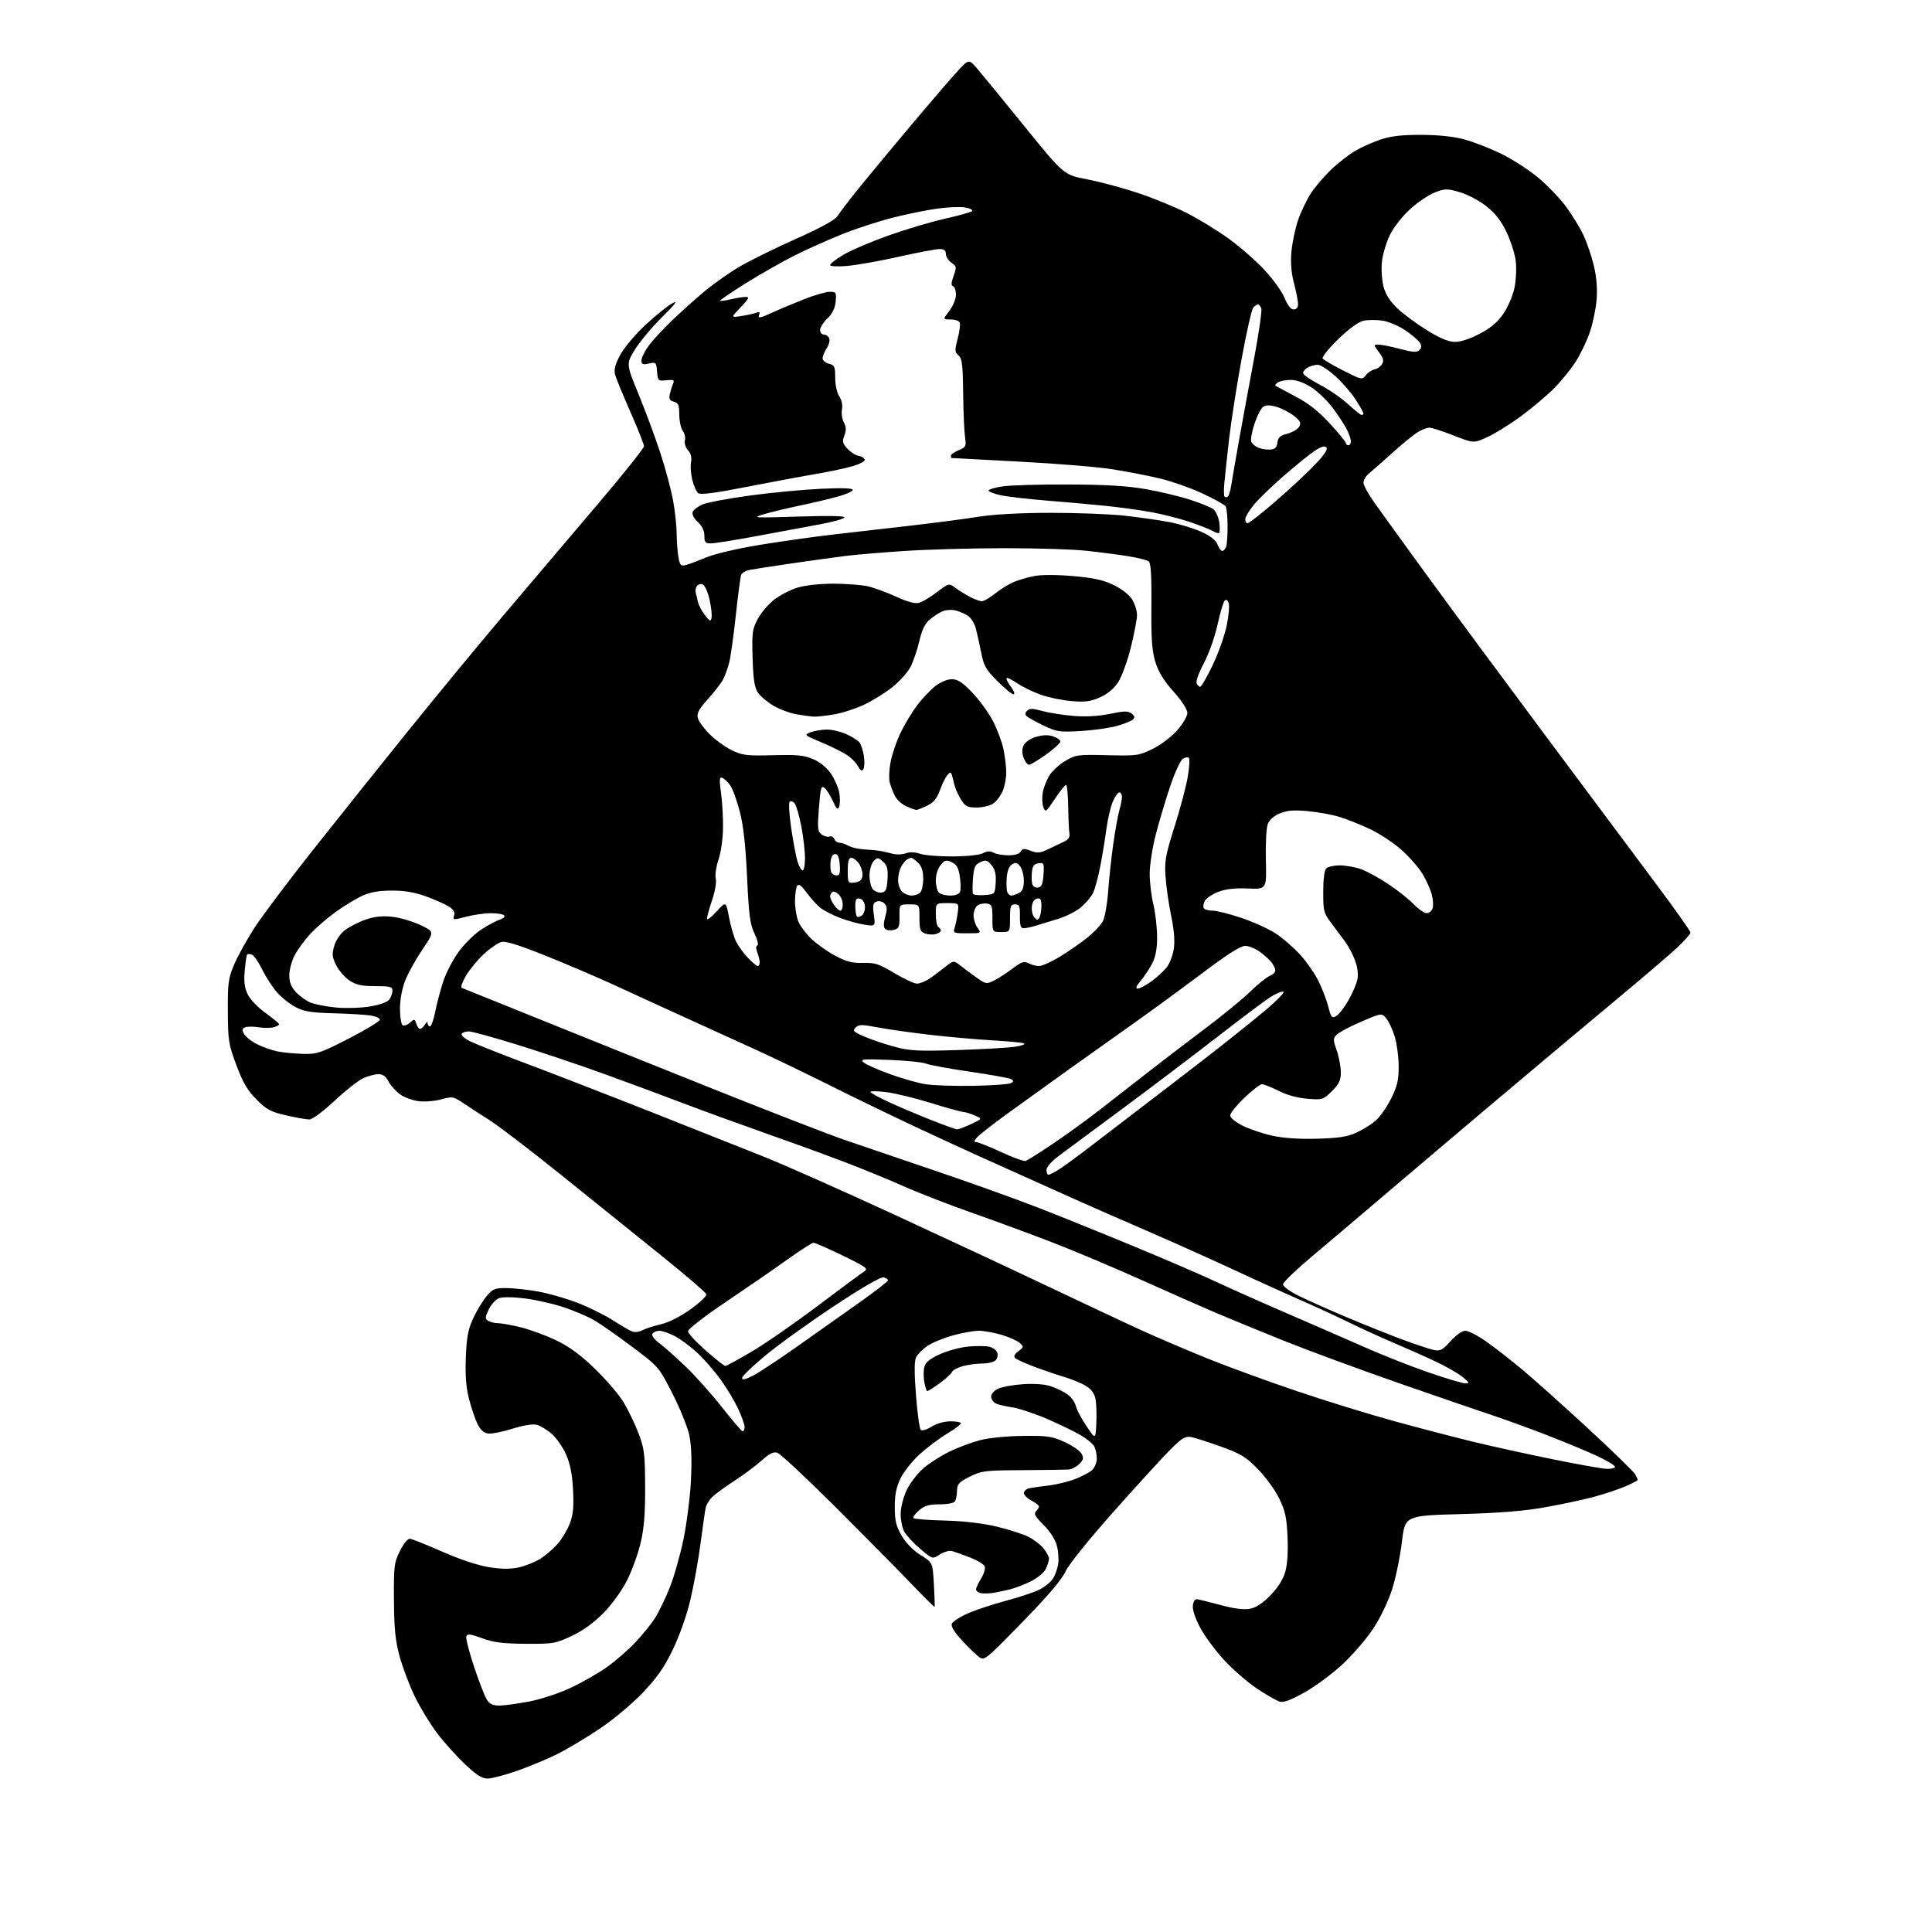 <?xml version="1.0" encoding="UTF-8" standalone="no"?>
<svg 
  version="1.1" 
  xmlns="http://www.w3.org/2000/svg" 
  xmlns:xlink="http://www.w3.org/1999/xlink" 
  xmlns:svg="http://www.w3.org/2000/svg"
  xmlns:rdf="http://www.w3.org/1999/02/22-rdf-syntax-ns#"
  xmlns:cc="http://creativecommons.org/ns#"
  xmlns:dc="http://purl.org/dc/elements/1.1/"
  viewBox="0 0 768 768"
  width="768"
  height="768"
>
<style>svg {background-color: white; }</style>"
<path stroke="none" fill="black" fill-rule="evenodd" d="M193.85,707.00C191.57,707.00 189.40,705.62 184.79,701.25C181.46,698.09 176.51,692.58 173.78,689.00C171.06,685.42 167.07,678.88 164.92,674.45C162.78,670.02 160.05,662.82 158.86,658.45C157.15,652.15 156.68,647.49 156.60,636.00C156.51,622.42 156.66,621.18 159.00,616.50C160.48,613.53 162.11,611.57 163.00,611.68C163.82,611.78 169.68,614.12 176.00,616.89C183.12,620.01 190.19,622.34 194.56,623.01C199.57,623.78 202.99,623.79 206.35,623.03C208.95,622.45 212.77,620.91 214.83,619.61C216.90,618.30 219.97,615.66 221.67,613.72C223.37,611.79 225.54,608.15 226.50,605.64C227.85,602.11 228.14,599.06 227.80,592.28C227.48,586.09 226.67,581.95 225.05,578.24C223.78,575.35 221.22,571.65 219.36,570.01C217.49,568.37 214.79,566.74 213.36,566.38C211.77,565.98 208.00,566.59 203.62,567.96C199.69,569.19 195.36,570.04 193.99,569.85C192.32,569.62 190.94,568.35 189.79,566.00C188.85,564.08 187.34,559.60 186.43,556.06C185.26,551.46 184.90,546.74 185.18,539.56C185.50,531.42 186.06,528.45 188.13,524.00C189.53,520.98 191.92,517.04 193.43,515.25C195.89,512.35 196.73,512.00 201.34,512.03C204.18,512.05 209.88,512.68 214.00,513.42C218.12,514.16 225.16,516.18 229.64,517.91C234.12,519.65 240.42,522.76 243.64,524.84C246.86,526.91 250.32,528.92 251.32,529.30C252.32,529.68 254.12,529.46 255.32,528.82C256.52,528.17 259.83,527.09 262.67,526.43C265.84,525.69 270.40,523.39 274.47,520.49C278.11,517.88 280.96,515.20 280.80,514.51C280.63,513.83 272.45,506.80 262.61,498.89C252.78,490.97 235.00,476.67 223.11,467.09C211.23,457.52 198.35,447.67 194.50,445.22C190.65,442.76 185.82,439.62 183.76,438.24C180.24,435.89 179.73,435.81 175.51,437.00C173.03,437.69 169.02,438.04 166.59,437.76C164.17,437.49 160.78,436.27 159.08,435.05C157.37,433.84 155.29,431.53 154.46,429.92C153.38,427.84 152.21,427.00 150.38,427.00C148.96,427.00 146.20,427.76 144.24,428.69C142.28,429.62 137.16,433.67 132.86,437.69C128.35,441.91 124.17,445.00 122.97,445.00C121.83,445.00 117.69,444.27 113.78,443.38C107.64,441.99 106.03,441.13 102.01,437.11C98.37,433.46 96.62,430.49 93.99,423.47C90.86,415.11 90.63,413.65 90.57,402.00C90.51,390.77 90.76,388.89 93.04,383.50C94.44,380.20 98.04,373.68 101.04,369.00C104.04,364.32 114.52,350.38 124.32,338.00C134.13,325.62 151.00,304.50 161.82,291.07C172.65,277.63 190.05,256.52 200.50,244.16C210.95,231.81 227.71,212.05 237.75,200.25C247.79,188.45 256.00,178.16 256.00,177.39C256.00,176.61 253.56,170.46 250.58,163.72C247.60,156.98 244.85,150.26 244.48,148.79C244.00,146.84 244.58,144.71 246.62,140.96C248.16,138.12 252.65,132.81 256.59,129.15C260.52,125.49 265.26,121.66 267.12,120.64C269.69,119.23 268.70,120.58 263.00,126.26C258.88,130.37 254.02,136.21 252.21,139.24C248.92,144.73 248.92,144.73 253.92,156.91C256.68,163.61 260.57,174.13 262.57,180.29C264.58,186.46 266.83,194.88 267.57,199.00C268.32,203.12 268.95,208.97 268.98,212.00C269.00,215.03 269.31,219.23 269.66,221.34C270.20,224.60 270.61,225.10 272.40,224.68C273.55,224.41 277.20,223.05 280.50,221.67C284.02,220.19 292.90,218.09 302.00,216.60C310.52,215.20 323.57,213.36 331.00,212.51C338.43,211.66 352.38,210.06 362.00,208.95C371.62,207.84 383.77,206.25 389.00,205.41C395.00,204.45 405.50,203.88 417.50,203.86C427.95,203.84 441.23,204.35 447.00,204.99C452.77,205.62 460.80,206.77 464.84,207.54C468.88,208.31 474.62,210.05 477.60,211.42C481.21,213.07 483.33,214.74 483.98,216.45C484.51,217.85 485.36,219.00 485.87,219.00C486.37,219.00 487.06,218.29 487.39,217.42C487.73,216.55 487.99,212.84 487.98,209.17C487.98,205.50 487.62,201.95 487.20,201.28C486.77,200.62 482.62,198.30 477.96,196.14C473.31,193.98 465.68,191.30 461.00,190.18C456.32,189.07 447.77,187.41 442.00,186.51C436.23,185.60 419.57,184.25 405.00,183.49C390.43,182.73 378.39,182.09 378.25,182.06C378.11,182.03 378.00,181.60 378.00,181.12C378.00,180.64 379.39,179.67 381.09,178.96C384.00,177.76 384.15,177.44 383.60,173.59C383.28,171.34 382.96,163.48 382.87,156.12C382.74,144.91 382.44,142.50 381.03,141.29C379.51,139.99 379.47,139.32 380.68,134.67C381.42,131.83 381.80,128.94 381.54,128.25C381.28,127.56 379.65,127.00 377.91,127.00C374.76,127.00 374.76,127.00 377.38,123.57C378.85,121.64 380.00,118.83 380.00,117.15C380.00,115.51 379.49,114.00 378.86,113.79C378.03,113.51 378.09,112.40 379.07,109.69C380.32,106.21 380.27,105.88 378.21,104.43C376.99,103.58 376.00,102.01 376.00,100.94C376.00,99.54 375.31,99.00 373.49,99.00C372.11,99.00 364.80,100.38 357.24,102.07C349.68,103.76 340.46,105.40 336.75,105.71C332.82,106.05 330.00,105.90 330.00,105.36C330.00,104.84 332.36,103.01 335.25,101.29C338.14,99.56 346.12,96.14 353.00,93.68C359.88,91.23 370.00,88.21 375.50,86.97C381.00,85.74 385.90,84.37 386.38,83.93C386.86,83.50 385.71,82.85 383.81,82.49C381.91,82.14 376.87,82.33 372.61,82.92C368.36,83.51 360.37,85.14 354.87,86.53C349.37,87.93 340.39,90.85 334.92,93.03C329.44,95.21 320.84,99.07 315.81,101.59C310.78,104.12 301.99,109.12 296.28,112.71C290.57,116.29 286.04,119.38 286.23,119.56C286.41,119.74 288.34,119.48 290.53,118.97C292.71,118.46 295.38,118.04 296.45,118.02C298.06,118.00 297.70,118.73 294.45,122.13C290.50,126.26 290.50,126.26 294.66,125.63C296.95,125.29 299.62,124.70 300.59,124.33C301.94,123.81 302.20,124.04 301.72,125.29C301.20,126.63 302.15,126.46 306.79,124.35C309.93,122.92 315.79,120.46 319.81,118.88C323.84,117.30 328.35,116.00 329.84,116.00C332.39,116.00 332.53,116.23 332.18,119.90C331.92,122.59 330.90,124.68 328.90,126.59C327.31,128.12 326.00,130.19 326.00,131.19C326.00,132.18 326.69,133.00 327.53,133.00C328.37,133.00 329.32,133.68 329.64,134.51C329.96,135.34 329.50,137.12 328.61,138.47C327.72,139.82 327.00,141.61 327.00,142.45C327.00,143.28 328.12,144.24 329.50,144.59C331.74,145.15 332.00,145.72 332.00,150.14C332.00,153.00 332.68,156.11 333.62,157.55C334.61,159.06 335.03,161.09 334.70,162.76C334.40,164.27 334.73,166.58 335.44,167.89C336.40,169.68 336.45,171.00 335.65,173.11C334.74,175.53 334.92,176.28 336.92,178.41C338.20,179.78 340.17,181.03 341.30,181.20C342.42,181.36 343.52,182.02 343.73,182.66C343.95,183.34 341.89,184.46 338.80,185.35C335.89,186.19 329.23,187.60 324.00,188.48C318.77,189.36 306.46,191.66 296.64,193.57C283.79,196.09 278.42,196.77 277.50,196.00C276.80,195.42 275.75,193.04 275.18,190.72C274.61,188.40 274.39,185.25 274.69,183.71C275.06,181.85 274.67,180.29 273.50,179.00C272.51,177.90 271.97,176.21 272.27,175.08C272.55,173.99 272.18,172.28 271.43,171.30C270.68,170.31 270.05,167.41 270.03,164.87C270.01,161.00 269.65,160.14 267.87,159.68C266.26,159.26 265.87,158.56 266.24,156.81C266.52,155.54 267.09,153.67 267.51,152.66C268.19,151.05 267.86,150.86 264.89,151.16C261.61,151.49 261.49,151.37 261.19,147.68C260.88,144.03 260.75,143.90 257.94,144.51C255.48,145.05 255.00,144.84 255.00,143.23C255.00,142.17 256.30,139.55 257.89,137.40C259.48,135.26 263.64,130.75 267.14,127.39C270.64,124.03 276.48,118.79 280.13,115.76C283.77,112.72 290.07,108.29 294.13,105.92C298.18,103.55 308.23,98.60 316.46,94.93C326.41,90.49 331.93,87.45 332.93,85.87C333.76,84.57 337.14,80.12 340.44,76.00C343.74,71.88 353.41,60.20 361.93,50.06C370.46,39.93 379.18,29.80 381.31,27.56C385.19,23.50 385.19,23.50 388.63,27.50C390.52,29.70 399.00,40.05 407.47,50.50C422.87,69.50 422.87,69.50 432.15,71.29C437.25,72.27 446.35,74.71 452.36,76.71C458.37,78.71 467.12,82.29 471.80,84.68C476.48,87.07 483.88,91.59 488.25,94.74C492.62,97.88 499.00,103.44 502.43,107.08C505.87,110.72 509.54,115.79 510.59,118.34C511.83,121.37 513.11,122.99 514.25,123.00C515.36,123.00 516.00,122.23 516.00,120.89C516.00,119.74 515.28,116.02 514.39,112.64C513.29,108.41 512.97,104.46 513.38,99.94C513.71,96.33 514.89,90.74 515.99,87.52C517.10,84.30 519.37,79.54 521.03,76.95C522.70,74.36 526.41,70.02 529.28,67.30C532.15,64.59 536.52,61.21 539.00,59.80C541.48,58.38 545.98,56.40 549.00,55.40C552.97,54.08 557.43,53.58 565.00,53.61C571.73,53.63 577.83,54.27 582.00,55.39C585.58,56.35 592.10,58.87 596.50,60.99C600.90,63.12 607.56,67.39 611.30,70.49C615.03,73.59 620.07,78.81 622.49,82.09C624.91,85.38 628.04,90.50 629.44,93.47C630.85,96.44 632.72,101.94 633.60,105.69C634.65,110.12 635.02,114.79 634.68,119.06C634.39,122.67 633.19,128.47 632.02,131.95C630.85,135.43 628.30,140.75 626.36,143.78C624.42,146.81 620.51,151.62 617.67,154.46C614.83,157.30 608.99,162.22 604.69,165.39C600.40,168.57 594.39,172.30 591.35,173.70C585.80,176.24 585.80,176.24 577.84,173.12C573.46,171.40 569.11,170.00 568.19,170.00C567.26,170.01 565.15,170.83 563.50,171.84C561.85,172.85 557.31,176.56 553.40,180.09C549.50,183.61 545.34,187.28 544.15,188.24C542.97,189.20 542.00,190.81 542.00,191.83C542.00,192.84 543.88,196.34 546.18,199.59C548.48,202.84 557.89,215.85 567.09,228.50C576.30,241.15 597.59,269.95 614.40,292.50C631.22,315.05 651.06,341.65 658.49,351.61C665.92,361.57 672.00,370.17 672.00,370.71C672.00,371.26 669.64,373.93 666.75,376.65C663.86,379.36 653.40,388.31 643.50,396.54C633.60,404.76 612.45,422.49 596.50,435.94C580.55,449.39 560.08,466.73 551.00,474.48C541.92,482.22 528.99,493.18 522.25,498.83C515.51,504.48 510.00,509.75 510.00,510.54C510.00,511.33 512.59,513.27 515.75,514.86C518.91,516.45 527.35,520.24 534.50,523.27C541.65,526.30 551.91,530.42 557.30,532.43C562.69,534.43 568.41,536.33 570.02,536.65C572.51,537.15 573.47,536.64 576.63,533.12C578.81,530.69 581.22,529.00 582.50,529.00C583.69,529.00 587.33,530.86 590.58,533.12C593.84,535.39 600.33,540.44 605.00,544.33C609.67,548.23 621.51,558.81 631.29,567.85C641.08,576.89 649.51,585.09 650.04,586.08C650.57,587.06 651.00,588.07 651.00,588.31C651.00,588.55 648.82,589.69 646.16,590.84C643.50,591.98 637.98,593.83 633.91,594.94C629.83,596.06 621.10,597.93 614.50,599.11C605.89,600.66 596.30,601.44 580.51,601.88C558.52,602.50 558.52,602.50 557.27,613.00C556.58,618.77 554.84,627.19 553.41,631.70C551.87,636.52 548.77,642.99 545.89,647.38C543.19,651.48 537.64,657.93 533.55,661.69C529.47,665.46 522.68,670.46 518.48,672.81C513.06,675.85 510.22,676.89 508.67,676.42C507.48,676.06 503.49,673.77 499.81,671.34C496.13,668.91 490.24,663.82 486.73,660.03C483.22,656.24 478.89,650.40 477.11,647.06C475.14,643.36 473.99,639.90 474.18,638.24C474.39,636.47 475.03,635.58 476.00,635.73C476.82,635.86 481.03,636.91 485.35,638.07C490.62,639.49 494.41,639.96 496.85,639.51C499.37,639.04 501.91,637.37 505.07,634.11C508.08,630.99 510.07,627.81 510.94,624.73C511.76,621.77 512.08,616.67 511.81,610.78C511.45,603.07 510.88,600.49 508.44,595.53C506.82,592.25 503.02,587.04 500.00,583.96C495.29,579.15 493.21,577.88 485.50,575.10C480.55,573.31 475.23,571.60 473.68,571.29C471.29,570.81 470.08,571.47 465.84,575.61C463.09,578.30 452.94,589.38 443.29,600.23C432.74,612.09 424.86,621.87 423.52,624.75C422.02,627.99 416.41,634.57 406.29,644.93C391.29,660.31 391.29,660.31 388.89,658.43C387.58,657.40 384.53,654.42 382.13,651.80C379.32,648.75 377.98,646.49 378.37,645.48C378.70,644.61 381.55,642.76 384.69,641.37C387.84,639.98 394.71,637.70 399.96,636.31C405.21,634.91 411.18,632.92 413.24,631.87C415.29,630.83 417.67,628.90 418.53,627.59C419.39,626.28 420.34,623.69 420.64,621.82C420.94,619.95 420.70,616.60 420.10,614.37C419.43,611.89 417.38,608.71 414.81,606.16C411.54,602.92 410.87,601.73 411.80,600.80C412.46,600.14 413.00,599.25 413.00,598.83C413.00,598.40 411.65,597.35 410.00,596.50C408.35,595.65 407.00,594.29 407.00,593.49C407.00,592.69 408.01,591.83 409.25,591.58C410.49,591.33 413.92,590.85 416.87,590.51C419.83,590.17 424.49,589.05 427.23,588.00C429.98,586.96 433.07,585.34 434.11,584.40C435.15,583.46 436.00,581.38 436.00,579.78C436.00,578.18 435.54,576.01 434.98,574.97C434.42,573.92 432.01,571.92 429.61,570.51C427.22,569.11 421.22,566.21 416.27,564.06C411.33,561.92 405.08,559.84 402.39,559.45C399.70,559.06 396.71,558.34 395.75,557.84C394.79,557.34 394.00,556.12 394.00,555.13C394.00,554.13 395.24,552.74 396.75,552.03C398.26,551.32 402.70,550.51 406.61,550.24C410.97,549.94 415.23,550.24 417.61,551.02C419.75,551.71 422.74,553.15 424.25,554.21C425.76,555.27 427.28,557.34 427.62,558.82C427.96,560.29 429.87,563.92 431.87,566.88C435.50,572.27 435.50,572.27 435.81,565.88C435.98,562.37 435.84,558.02 435.50,556.20C435.08,553.94 433.89,552.29 431.70,550.94C429.94,549.86 426.02,548.24 423.00,547.34C419.98,546.44 414.57,544.60 411.00,543.25C407.43,541.90 404.05,540.37 403.50,539.84C402.84,539.22 403.29,538.29 404.80,537.15C407.01,535.48 407.03,535.34 405.30,533.80C404.31,532.92 401.06,531.48 398.07,530.60C395.08,529.72 391.02,529.00 389.05,529.00C387.07,529.00 382.43,529.84 378.74,530.86C375.05,531.89 370.47,533.79 368.57,535.09C366.67,536.40 364.66,538.45 364.11,539.66C363.44,541.13 363.44,546.11 364.12,554.68C364.68,561.73 365.52,567.89 365.99,568.38C366.48,568.88 368.34,568.34 370.29,567.13C372.35,565.86 375.40,565.00 377.87,565.00C380.14,565.00 382.00,565.35 382.00,565.79C382.00,566.22 379.45,568.12 376.34,570.01C373.23,571.89 368.33,575.59 365.45,578.22C362.58,580.85 359.20,585.14 357.94,587.75C356.26,591.25 355.67,594.25 355.69,599.16C355.71,604.60 356.22,606.69 358.46,610.52C360.17,613.44 363.01,616.33 365.98,618.18C370.76,621.15 370.76,621.15 371.24,629.82C371.51,634.60 371.63,638.62 371.51,638.76C371.40,638.91 366.88,634.41 361.47,628.76C356.06,623.12 342.52,609.43 331.39,598.34C320.25,587.25 310.19,577.88 309.03,577.51C307.45,577.01 305.90,577.76 302.87,580.50C300.64,582.51 295.82,586.11 292.16,588.49C288.50,590.87 284.49,593.77 283.26,594.94C282.03,596.10 280.80,598.06 280.54,599.28C280.27,600.50 279.34,606.90 278.48,613.50C277.62,620.10 275.80,630.23 274.43,636.00C272.94,642.26 270.11,650.26 267.41,655.82C263.94,662.98 261.14,666.97 255.37,673.01C251.07,677.51 243.70,683.65 238.17,687.34C232.85,690.89 225.35,695.37 221.50,697.28C217.65,699.20 210.53,702.17 205.67,703.89C200.81,705.60 195.49,707.00 193.85,707.00zM198.41,678.00C200.26,678.00 205.54,677.29 210.14,676.42C214.93,675.52 222.06,673.18 226.84,670.94C231.43,668.80 237.96,665.06 241.34,662.64C244.73,660.22 249.79,655.81 252.60,652.84C255.40,649.87 258.92,645.51 260.41,643.14C261.90,640.78 264.51,635.39 266.20,631.17C267.89,626.95 270.35,618.33 271.67,612.00C272.98,605.67 274.33,595.10 274.66,588.50C275.06,580.59 274.84,574.50 274.03,570.62C273.36,567.39 270.34,559.92 267.34,554.03C261.87,543.31 261.87,543.31 251.18,535.29C245.31,530.88 238.47,526.12 236.00,524.70C233.53,523.29 228.12,521.00 224.00,519.62C219.87,518.25 212.95,516.68 208.61,516.14C203.87,515.55 199.77,515.52 198.35,516.06C197.05,516.55 195.22,518.57 194.28,520.54C192.80,523.65 192.76,524.24 194.04,525.04C194.84,525.55 196.60,525.98 197.94,525.98C199.28,525.99 203.33,526.72 206.94,527.60C210.55,528.48 216.82,530.78 220.88,532.70C226.20,535.22 230.51,538.37 236.38,544.01C240.84,548.31 246.02,554.34 247.88,557.42C249.73,560.50 252.41,566.05 253.82,569.76C256.14,575.84 256.40,577.92 256.45,591.00C256.49,601.67 256.02,607.55 254.68,613.25C253.68,617.52 251.27,624.20 249.32,628.10C247.22,632.28 243.40,637.61 239.98,641.10C236.13,645.03 231.90,648.10 227.35,650.26C220.82,653.35 219.97,653.50 209.00,653.43C199.90,653.37 196.29,652.91 191.70,651.24C187.03,649.53 185.79,649.38 185.37,650.47C185.09,651.21 186.49,656.70 188.48,662.66C190.47,668.62 192.77,674.51 193.58,675.75C194.62,677.35 196.02,678.00 198.41,678.00zM394.50,633.24C392.85,633.49 390.71,633.50 389.75,633.27C388.79,633.04 388.00,632.38 388.00,631.79C388.00,631.21 388.91,629.27 390.01,627.48C391.12,625.69 391.76,623.54 391.44,622.70C391.12,621.86 388.52,620.26 385.68,619.15C382.83,618.04 379.60,616.89 378.50,616.58C377.37,616.27 375.23,616.86 373.59,617.94C370.69,619.84 370.69,619.84 365.78,615.67C363.08,613.38 360.22,610.28 359.43,608.80C358.64,607.31 358.00,604.16 358.01,601.80C358.02,599.40 359.06,595.26 360.37,592.44C361.68,589.64 364.68,585.72 367.11,583.63C369.53,581.56 374.23,578.56 377.57,576.97C380.91,575.37 386.31,573.36 389.57,572.50C393.02,571.58 400.11,570.87 406.54,570.80C416.44,570.68 418.17,570.93 423.21,573.24C426.30,574.65 429.33,576.74 429.94,577.88C430.84,579.57 430.67,580.33 429.02,581.98C427.91,583.09 425.99,584.07 424.75,584.16C423.51,584.25 415.30,584.36 406.50,584.41C391.53,584.49 390.18,584.66 385.50,587.00C381.18,589.16 380.49,589.91 380.44,592.55C380.40,594.22 380.04,596.13 379.63,596.80C379.19,597.49 376.62,598.00 373.50,598.00C369.24,598.00 367.52,598.51 365.31,600.41C363.76,601.74 362.80,603.13 363.16,603.49C363.52,603.85 369.14,604.29 375.66,604.45C383.27,604.65 390.63,605.51 396.26,606.86C401.07,608.02 406.77,609.86 408.91,610.95C411.06,612.05 413.75,614.14 414.91,615.61C416.06,617.07 417.00,618.86 417.00,619.59C417.00,620.31 416.46,622.09 415.80,623.54C415.13,625.01 412.60,627.18 410.03,628.48C407.52,629.76 403.67,631.25 401.48,631.80C399.29,632.34 396.15,633.00 394.50,633.24zM638.75,583.90C640.54,583.96 642.00,583.58 642.00,583.07C642.00,582.56 638.96,580.71 635.25,578.95C631.54,577.19 622.42,573.40 615.00,570.52C607.58,567.65 597.67,564.04 593.00,562.51C588.33,560.98 571.75,555.28 556.16,549.85C540.57,544.42 520.00,536.84 510.45,533.01C500.89,529.17 488.45,524.06 482.79,521.64C477.13,519.22 463.73,513.30 453.00,508.48C442.27,503.66 426.52,497.03 418.00,493.75C409.48,490.47 395.07,485.17 386.00,481.97C376.93,478.78 364.77,474.05 359.00,471.46C353.23,468.87 341.98,464.28 334.00,461.27C326.02,458.25 312.07,453.19 303.00,450.01C293.93,446.82 279.75,441.66 271.50,438.53C263.25,435.39 249.07,430.14 240.00,426.85C230.93,423.56 215.65,418.42 206.06,415.43C196.47,412.45 187.61,410.00 186.37,410.00C185.13,410.00 183.85,410.43 183.52,410.96C183.20,411.49 184.63,412.79 186.71,413.85C188.80,414.91 198.60,418.81 208.50,422.52C218.40,426.22 240.68,434.86 258.00,441.70C275.32,448.55 296.02,456.76 304.00,459.95C311.98,463.14 335.60,473.64 356.50,483.29C377.40,492.94 405.07,505.87 418.00,512.03C430.93,518.18 446.90,525.69 453.50,528.70C460.10,531.71 472.09,536.83 480.15,540.08C488.21,543.34 504.19,549.16 515.65,553.04C527.12,556.91 544.60,562.30 554.50,565.01C564.40,567.72 578.35,571.36 585.50,573.10C592.65,574.84 606.83,577.96 617.00,580.03C627.17,582.11 636.96,583.85 638.75,583.90zM295.25,568.98C295.66,568.99 296.00,568.21 295.99,567.25C295.98,566.29 294.85,563.06 293.46,560.08C292.07,557.10 288.98,551.93 286.59,548.58C284.20,545.24 280.01,540.40 277.27,537.84C274.53,535.28 270.44,532.24 268.18,531.09C265.93,529.94 263.19,529.00 262.10,529.00C261.01,529.00 259.79,529.53 259.39,530.18C258.94,530.90 260.00,532.37 262.08,533.92C263.96,535.33 268.65,539.49 272.50,543.17C276.35,546.85 282.88,554.16 287.00,559.41C291.12,564.66 294.84,568.97 295.25,568.98zM368.63,553.00C368.33,553.00 367.80,551.43 367.44,549.51C367.07,547.59 367.07,544.85 367.43,543.43C367.90,541.53 369.53,540.19 373.60,538.33C376.63,536.94 381.75,535.56 384.97,535.27C388.19,534.98 391.94,535.02 393.30,535.36C394.66,535.70 396.06,536.72 396.41,537.62C396.75,538.52 396.52,539.87 395.89,540.63C395.27,541.38 392.90,542.00 390.63,542.01C388.36,542.01 384.79,542.49 382.69,543.07C380.60,543.65 378.66,544.71 378.39,545.43C378.11,546.15 375.92,548.15 373.53,549.87C371.13,551.59 368.93,553.00 368.63,553.00zM582.50,549.91C584.23,549.93 584.09,549.59 581.50,547.45C579.85,546.08 575.27,543.42 571.32,541.54C567.38,539.65 559.73,536.23 554.32,533.93C548.92,531.63 540.93,527.99 536.57,525.84C532.21,523.69 523.43,519.64 517.07,516.84C510.71,514.04 502.12,510.17 498.00,508.25C493.88,506.32 485.10,502.29 478.50,499.29C471.90,496.28 460.43,491.21 453.00,488.01C445.57,484.80 434.77,480.07 429.00,477.49C423.23,474.90 414.00,470.76 408.50,468.29C403.00,465.81 394.23,461.86 389.00,459.52C383.77,457.17 372.07,451.77 363.00,447.51C353.93,443.25 339.07,436.05 330.00,431.51C320.93,426.97 308.10,420.79 301.50,417.76C294.90,414.74 281.85,408.79 272.50,404.54C263.15,400.29 250.32,394.42 244.00,391.49C237.68,388.57 225.59,383.40 217.14,380.01C206.40,375.69 201.05,374.02 199.33,374.45C197.98,374.79 194.85,376.94 192.37,379.23C189.89,381.51 186.67,385.41 185.23,387.88C183.78,390.34 183.02,392.51 183.55,392.69C184.07,392.87 197.32,398.21 213.00,404.56C228.68,410.90 260.18,423.56 283.00,432.68C305.82,441.80 329.45,450.97 335.50,453.05C341.55,455.13 357.81,460.66 371.63,465.35C385.45,470.03 403.90,476.64 412.63,480.04C421.36,483.44 438.62,490.42 451.00,495.55C463.38,500.67 478.00,506.98 483.50,509.57C489.00,512.15 501.60,517.76 511.50,522.04C521.40,526.31 535.35,532.39 542.50,535.55C549.65,538.72 561.12,543.24 568.00,545.60C574.88,547.97 581.40,549.91 582.50,549.91zM299.25,546.88C301.59,545.69 309.57,540.43 317.00,535.18C324.43,529.94 335.56,522.06 341.75,517.68C347.94,513.29 353.00,509.37 353.00,508.97C353.00,508.56 352.21,508.03 351.25,507.78C350.17,507.49 342.72,511.80 331.75,519.06C321.99,525.51 309.72,534.32 304.50,538.63C299.27,542.94 295.00,547.04 295.00,547.75C295.00,548.67 296.24,548.41 299.25,546.88zM288.31,542.98C288.75,542.99 293.46,540.44 298.77,537.31C304.08,534.19 315.94,525.97 325.11,519.06C334.28,512.15 342.62,505.98 343.64,505.35C345.26,504.35 344.16,503.55 335.00,499.11C329.23,496.32 324.01,494.02 323.41,494.01C322.80,494.01 318.08,497.03 312.91,500.74C307.73,504.45 296.75,512.02 288.50,517.57C280.25,523.12 273.50,528.33 273.50,529.16C273.50,529.99 276.65,533.43 280.50,536.81C284.35,540.20 287.86,542.97 288.31,542.98zM416.75,467.00C417.16,466.99 419.00,466.08 420.83,464.96C422.67,463.84 430.09,458.36 437.33,452.77C444.58,447.19 455.00,439.19 460.50,435.01C466.00,430.82 475.68,423.38 482.00,418.46C488.32,413.54 497.53,406.17 502.45,402.07C507.37,397.98 510.83,394.44 510.15,394.22C509.46,393.99 507.01,395.04 504.70,396.55C502.39,398.07 492.85,405.24 483.50,412.49C474.15,419.74 457.73,432.18 447.00,440.13C436.27,448.08 424.91,456.50 421.75,458.83C418.13,461.49 416.00,463.79 416.00,465.03C416.00,466.11 416.34,467.00 416.75,467.00zM407.73,461.49C408.41,461.26 413.13,458.29 418.23,454.87C423.33,451.46 431.77,445.35 437.00,441.30C442.23,437.25 451.00,430.41 456.50,426.11C462.00,421.81 472.12,414.07 479.00,408.91C485.88,403.75 493.98,397.12 497.00,394.17C500.02,391.22 503.51,388.42 504.75,387.93C505.99,387.45 506.99,386.48 506.97,385.77C506.95,385.07 506.31,383.67 505.54,382.66C504.78,381.65 502.68,379.74 500.88,378.41C499.08,377.09 496.42,376.00 494.96,376.00C493.14,376.00 487.80,379.40 477.91,386.86C469.98,392.83 457.83,401.72 450.91,406.61C443.99,411.50 432.06,419.98 424.41,425.45C416.76,430.92 405.93,438.71 400.34,442.77C394.75,446.82 389.40,451.01 388.44,452.07C387.08,453.57 387.00,454.01 388.10,454.02C388.87,454.04 393.32,455.81 398.00,457.98C402.68,460.14 407.05,461.72 407.73,461.49zM523.50,452.66C531.90,452.43 535.56,451.88 539.00,450.34C541.48,449.23 544.94,447.10 546.69,445.62C548.45,444.13 551.26,440.17 552.94,436.80C555.43,431.81 556.00,429.45 556.00,424.02C556.00,420.36 555.32,415.08 554.49,412.28C553.66,409.49 552.15,406.17 551.14,404.92C549.29,402.64 549.29,402.64 541.40,406.01C537.05,407.87 532.66,410.16 531.62,411.10C529.84,412.72 529.83,413.04 531.37,417.58C532.27,420.21 533.00,424.12 533.00,426.28C533.00,429.43 532.31,430.89 529.47,433.73C526.02,437.18 525.77,437.26 519.70,436.77C515.76,436.45 511.54,435.29 508.26,433.63C505.41,432.19 502.44,431.00 501.67,431.00C500.90,431.00 497.73,433.44 494.63,436.41C491.54,439.39 489.00,442.53 489.00,443.40C489.00,444.27 491.15,446.06 493.84,447.42C496.51,448.77 501.80,450.57 505.59,451.42C510.16,452.43 516.22,452.85 523.50,452.66zM380.50,448.95C381.05,448.95 383.52,448.01 386.00,446.86C390.50,444.76 390.50,444.76 387.50,443.42C385.85,442.69 383.82,442.07 383.00,442.04C382.18,442.02 376.32,440.40 370.00,438.44C363.68,436.49 355.69,434.55 352.25,434.13C348.81,433.70 346.00,433.66 346.00,434.03C346.00,434.40 349.26,436.21 353.25,438.05C357.24,439.89 364.77,443.10 370.00,445.17C375.23,447.25 379.95,448.95 380.50,448.95zM387.04,431.63C394.49,431.49 401.18,431.00 401.92,430.55C403.03,429.86 403.02,429.59 401.88,428.95C401.12,428.53 393.81,427.21 385.62,426.02C377.44,424.83 369.57,423.39 368.12,422.81C366.68,422.24 360.10,421.57 353.50,421.33C342.69,420.93 341.69,421.03 343.37,422.39C344.40,423.22 349.12,425.30 353.85,427.01C358.59,428.73 364.95,430.52 367.98,431.00C371.02,431.48 379.59,431.76 387.04,431.63zM120.50,418.93C126.04,419.07 127.44,418.60 138.73,412.79C145.46,409.33 150.97,405.99 150.98,405.36C150.99,404.73 149.31,403.97 147.25,403.66C145.19,403.35 138.55,402.96 132.50,402.79C123.51,402.54 120.75,402.08 117.41,400.30C115.15,399.10 111.86,396.47 110.09,394.45C108.32,392.44 105.69,388.37 104.24,385.43C102.80,382.48 100.96,379.82 100.16,379.51C99.37,379.20 98.51,379.15 98.27,379.40C98.02,379.64 97.58,382.50 97.29,385.76C96.89,390.12 97.19,392.61 98.44,395.22C99.39,397.24 102.45,400.44 105.51,402.64C108.48,404.76 110.93,406.79 110.95,407.13C110.98,407.48 109.99,408.03 108.75,408.36C107.51,408.68 104.83,408.68 102.79,408.35C100.75,408.02 98.36,408.03 97.50,408.36C96.25,408.84 96.14,409.39 96.99,410.98C97.58,412.09 99.89,413.93 102.13,415.06C104.36,416.20 108.06,417.51 110.34,417.96C112.63,418.41 117.20,418.85 120.50,418.93zM380.50,417.42C390.40,417.10 400.75,416.51 403.50,416.10C406.25,415.68 407.82,415.08 407.00,414.76C406.18,414.43 400.55,413.89 394.50,413.55C388.45,413.21 377.43,412.24 370.00,411.39C362.57,410.54 353.14,409.21 349.03,408.43C342.52,407.19 341.37,407.20 340.10,408.47C338.83,409.74 339.27,410.19 343.58,412.05C346.28,413.22 351.65,415.03 355.50,416.08C361.62,417.74 364.77,417.91 380.50,417.42zM167.02,409.00C167.50,409.00 168.36,408.21 168.92,407.25C169.49,406.28 169.95,406.06 169.97,406.75C169.99,407.44 170.42,408.00 170.93,408.00C171.44,408.00 172.37,405.41 172.99,402.25C173.62,399.09 175.04,393.69 176.15,390.25C177.26,386.81 180.08,381.39 182.43,378.20C184.78,375.01 188.91,371.01 191.60,369.31C194.30,367.61 197.52,365.91 198.76,365.54C200.01,365.16 200.77,364.44 200.46,363.93C200.14,363.42 197.77,363.01 195.19,363.01C192.61,363.02 188.12,363.66 185.21,364.43C180.16,365.77 179.94,365.75 180.51,363.98C180.92,362.68 180.32,361.60 178.52,360.42C177.10,359.49 173.01,357.67 169.42,356.36C164.80,354.69 160.82,354.01 155.70,354.02C150.68,354.04 147.17,354.65 144.10,356.04C141.69,357.14 136.95,360.00 133.59,362.40C130.23,364.80 125.60,368.80 123.31,371.28C121.02,373.77 118.21,377.63 117.07,379.86C115.93,382.09 115.00,385.63 115.00,387.72C115.00,390.44 115.75,392.33 117.64,394.37C119.10,395.94 121.69,397.81 123.41,398.53C125.13,399.25 129.68,400.13 133.52,400.50C137.36,400.87 143.43,400.69 147.00,400.10C151.00,399.44 153.98,398.37 154.75,397.32C155.44,396.39 156.00,394.80 156.00,393.81C156.00,392.24 155.09,392.00 149.15,392.00C143.70,392.00 141.60,391.54 138.90,389.74C137.03,388.49 134.65,385.75 133.62,383.64C132.02,380.36 131.91,379.24 132.90,375.93C133.60,373.62 135.36,371.07 137.28,369.63C139.05,368.30 142.75,366.44 145.50,365.51C149.07,364.30 152.07,364.00 156.00,364.44C159.03,364.79 164.02,366.26 167.11,367.72C172.71,370.36 172.71,370.36 167.93,377.43C165.30,381.32 162.21,386.88 161.07,389.79C159.81,393.02 159.00,397.37 159.00,400.98C159.00,404.23 159.48,407.18 160.06,407.54C160.65,407.90 161.96,407.44 162.97,406.52C164.71,404.95 164.86,404.98 165.48,406.93C165.84,408.07 166.53,409.00 167.02,409.00zM531.11,403.94C532.15,403.38 534.35,400.58 535.99,397.71C537.64,394.85 539.27,391.02 539.61,389.21C540.00,387.16 539.63,384.32 538.62,381.69C537.74,379.36 535.99,376.07 534.75,374.37C533.51,372.68 531.04,369.36 529.25,366.99C526.20,362.96 526.00,362.20 526.00,354.55C526.00,349.54 526.46,345.94 527.20,345.20C527.86,344.54 530.28,344.00 532.57,344.00C534.87,344.00 538.65,344.67 540.98,345.49C543.30,346.31 548.20,348.98 551.85,351.42C555.51,353.85 560.05,357.46 561.95,359.42C563.84,361.39 566.17,363.00 567.13,363.00C568.08,363.00 569.15,362.12 569.49,361.03C569.83,359.95 569.67,357.46 569.12,355.49C568.58,353.52 567.00,349.96 565.60,347.59C564.21,345.21 560.55,340.96 557.47,338.15C554.39,335.33 548.64,331.50 544.69,329.62C540.73,327.75 535.11,325.51 532.19,324.65C529.27,323.78 523.64,322.78 519.69,322.42C514.24,321.93 511.58,322.15 508.74,323.34C506.37,324.33 504.60,325.91 503.94,327.64C503.37,329.16 503.04,335.54 503.20,341.94C503.50,353.50 503.50,353.50 496.06,353.19C490.90,352.97 487.29,353.38 484.30,354.52C481.92,355.43 479.51,357.04 478.94,358.11C478.37,359.17 478.18,360.48 478.51,361.02C478.85,361.56 480.42,362.00 482.01,362.00C483.60,362.00 488.72,363.28 493.38,364.85C498.04,366.41 504.13,369.16 506.91,370.94C509.70,372.73 514.12,376.54 516.74,379.41C519.36,382.28 522.71,387.10 524.19,390.12C525.67,393.15 527.40,397.72 528.05,400.28C529.09,404.41 529.44,404.83 531.11,403.94zM452.26,393.00C453.05,393.00 455.50,391.70 457.69,390.11C459.89,388.52 462.63,386.01 463.79,384.54C464.95,383.06 466.21,379.75 466.60,377.18C467.07,374.07 466.72,369.68 465.57,364.13C464.61,359.53 463.60,352.55 463.33,348.63C462.88,342.27 463.27,340.09 466.93,328.50C469.19,321.35 471.55,312.45 472.17,308.73C472.79,305.01 472.98,301.65 472.60,301.27C472.22,300.88 471.14,301.05 470.20,301.63C469.27,302.21 466.99,307.15 465.15,312.59C463.31,318.04 460.73,326.72 459.40,331.88C458.08,337.04 457.01,344.01 457.02,347.38C457.02,350.75 457.68,356.20 458.48,359.50C459.28,362.80 459.94,368.56 459.96,372.29C459.99,377.11 459.43,380.19 458.05,382.91C456.97,385.01 454.91,388.14 453.46,389.87C451.63,392.04 451.26,393.00 452.26,393.00zM364.48,390.99C365.59,390.99 367.69,390.20 369.15,389.24C370.61,388.29 373.44,386.19 375.45,384.59C379.10,381.69 379.10,381.69 381.80,383.85C383.29,385.05 386.21,387.21 388.30,388.67C391.98,391.25 392.19,391.28 395.30,389.69C397.06,388.80 400.36,386.65 402.64,384.93C406.08,382.33 407.11,381.99 408.82,382.90C409.95,383.51 411.85,384.00 413.05,384.00C414.26,384.00 417.89,382.39 421.13,380.42C424.37,378.46 429.25,375.08 431.98,372.92C434.72,370.76 437.61,367.72 438.41,366.17C439.21,364.62 440.15,359.34 440.50,354.43C440.85,349.52 441.77,341.00 442.54,335.50C443.32,330.00 444.42,323.93 444.98,322.01C445.54,320.09 446.00,317.72 446.00,316.76C446.00,315.79 445.53,315.00 444.95,315.00C444.37,315.00 443.19,316.69 442.32,318.75C441.46,320.81 440.33,325.65 439.82,329.50C439.31,333.35 438.20,340.10 437.35,344.50C436.49,348.89 435.19,353.67 434.45,355.10C433.71,356.53 431.61,359.01 429.78,360.60C427.95,362.20 423.76,364.32 420.48,365.32C417.19,366.32 413.12,367.56 411.43,368.07C409.74,368.58 407.69,369.00 406.87,369.00C405.74,369.00 405.39,367.82 405.44,364.25C405.49,360.15 405.23,359.50 403.50,359.50C401.74,359.50 401.50,360.17 401.50,365.00C401.50,370.50 401.50,370.50 398.00,370.50C394.50,370.50 394.50,370.50 394.50,365.00C394.50,360.02 394.28,359.47 392.19,359.17C390.93,358.99 389.24,359.39 388.44,360.05C387.65,360.71 387.00,362.44 387.00,363.90C387.00,365.36 387.70,367.56 388.56,368.78C390.11,371.00 390.10,371.00 384.44,371.00C379.01,371.00 378.80,370.90 379.50,368.75C379.90,367.51 380.45,364.81 380.72,362.75C381.21,359.00 381.21,359.00 376.61,359.00C372.00,359.00 372.00,359.00 372.00,363.44C372.00,365.88 372.45,368.16 373.00,368.50C373.55,368.84 374.00,369.49 374.00,369.94C374.00,370.40 373.06,371.01 371.90,371.32C370.75,371.62 368.84,371.50 367.65,371.06C365.82,370.37 365.50,369.47 365.50,364.88C365.50,359.50 365.50,359.50 361.50,359.50C357.50,359.50 357.50,359.50 357.56,364.28C357.62,368.50 357.35,369.12 355.24,369.65C353.93,369.98 352.40,369.80 351.85,369.25C351.17,368.57 351.19,366.97 351.90,364.39C352.75,361.34 352.68,360.25 351.56,359.13C350.78,358.35 349.40,358.02 348.44,358.38C347.04,358.92 346.84,359.85 347.36,363.63C347.99,368.23 347.99,368.23 343.65,367.57C341.26,367.22 336.91,366.01 333.98,364.90C331.06,363.79 327.54,362.00 326.17,360.92C324.80,359.84 322.34,357.14 320.70,354.90C318.49,351.90 317.50,351.19 316.87,352.17C316.41,352.90 316.02,355.65 316.02,358.28C316.01,360.91 316.62,364.54 317.37,366.35C318.13,368.16 320.49,371.28 322.62,373.30C324.76,375.32 329.00,378.31 332.05,379.94C336.43,382.28 338.74,382.87 343.05,382.76C347.81,382.63 349.38,383.14 355.48,386.81C359.33,389.11 363.38,391.00 364.48,390.99zM301.20,384.00C301.64,384.00 302.00,383.35 302.00,382.57C302.00,381.78 301.57,380.01 301.05,378.63C300.44,377.03 300.45,376.02 301.08,375.81C301.61,375.63 301.10,373.51 299.93,371.09C298.14,367.39 297.68,363.88 296.97,348.60C296.37,335.84 295.51,328.14 294.05,322.50C292.91,318.10 291.17,313.40 290.18,312.06C289.19,310.72 287.78,309.43 287.05,309.18C285.97,308.82 285.88,309.95 286.61,315.12C287.10,318.63 287.47,324.88 287.42,329.00C287.38,333.23 286.60,338.74 285.63,341.64C284.68,344.47 284.18,347.89 284.52,349.23C284.87,350.63 284.25,354.29 283.07,357.80C281.93,361.18 281.02,364.51 281.04,365.22C281.06,365.92 282.77,364.64 284.83,362.36C288.58,358.21 288.58,358.21 289.81,364.70C290.49,368.27 291.76,372.61 292.63,374.34C293.51,376.08 295.61,378.96 297.31,380.75C299.00,382.54 300.75,384.00 301.20,384.00zM413.15,364.80C413.60,364.08 413.98,362.00 413.98,360.18C414.00,357.55 413.63,356.92 412.25,357.19C411.18,357.39 410.37,358.61 410.18,360.32C410.00,361.86 410.41,363.79 411.09,364.61C412.08,365.80 412.49,365.84 413.15,364.80zM342.71,363.83C343.47,363.19 343.97,361.51 343.80,360.09C343.63,358.59 342.77,357.38 341.75,357.19C340.36,356.92 340.00,357.56 340.00,360.26C340.00,362.13 340.30,363.96 340.66,364.32C341.02,364.69 341.94,364.46 342.71,363.83zM334.06,362.00C334.58,362.00 335.00,360.91 335.00,359.57C335.00,358.24 334.29,356.43 333.42,355.56C332.55,354.69 331.43,354.24 330.92,354.55C330.41,354.86 330.00,355.67 330.00,356.34C330.00,357.01 330.70,358.56 331.56,359.78C332.41,361.00 333.54,362.00 334.06,362.00zM362.37,356.00C363.60,356.00 365.14,355.46 365.80,354.80C366.46,354.14 367.00,351.67 367.00,349.30C367.00,346.33 366.38,344.38 365.00,343.00C363.90,341.90 362.66,341.01 362.25,341.02C361.84,341.02 361.00,341.36 360.40,341.77C359.79,342.17 358.78,343.48 358.15,344.68C357.52,345.89 357.00,348.22 357.00,349.86C357.00,351.51 357.71,353.56 358.57,354.43C359.44,355.29 361.15,356.00 362.37,356.00zM377.73,356.00C379.78,356.00 381.29,355.42 381.64,354.49C381.96,353.66 381.92,350.93 381.54,348.43C381.01,344.89 380.30,343.64 378.31,342.73C376.09,341.72 375.53,341.87 373.88,343.90C372.80,345.23 372.00,347.79 372.00,349.91C372.00,351.94 372.54,354.14 373.20,354.80C373.86,355.46 375.90,356.00 377.73,356.00zM391.34,355.80C395.50,355.50 395.50,355.50 395.80,350.92C396.02,347.56 395.58,345.70 394.17,343.96C392.48,341.88 391.91,341.72 389.72,342.72C387.59,343.69 387.14,344.68 386.78,349.18C386.55,352.11 386.55,354.86 386.77,355.30C387.00,355.74 389.05,355.97 391.34,355.80zM402.03,356.00C402.64,356.00 404.00,355.53 405.07,354.96C406.45,354.22 407.00,352.86 407.00,350.16C407.00,348.08 406.35,345.51 405.56,344.44C404.41,342.89 403.75,342.72 402.31,343.60C401.12,344.32 400.39,346.17 400.19,348.97C400.01,351.31 400.11,353.85 400.41,354.61C400.70,355.38 401.43,356.00 402.03,356.00zM350.41,354.80C352.17,354.55 352.55,353.69 352.80,349.45C353.03,345.36 352.69,344.03 351.01,342.51C349.11,340.79 348.80,340.77 347.34,342.23C346.47,343.11 345.70,345.60 345.64,347.78C345.59,349.96 346.17,352.50 346.93,353.42C347.70,354.34 349.26,354.96 350.41,354.80zM412.75,352.81C414.07,352.56 414.57,351.31 414.81,347.66C415.10,343.13 414.98,342.87 412.81,343.17C411.00,343.43 410.43,344.23 410.18,346.85C410.00,348.69 410.11,350.86 410.43,351.67C410.74,352.48 411.78,353.00 412.75,352.81zM339.75,350.82C341.74,350.59 342.59,349.86 342.83,348.19C343.01,346.92 342.43,344.79 341.55,343.44C340.67,342.10 339.29,341.00 338.48,341.00C337.37,341.00 337.00,342.26 337.00,346.07C337.00,351.00 337.07,351.12 339.75,350.82zM332.53,348.00C333.78,348.00 334.05,347.10 333.81,343.75C333.59,340.78 333.05,339.50 332.00,339.50C331.10,339.50 330.37,340.63 330.18,342.33C330.00,343.89 330.10,345.81 330.39,346.58C330.69,347.36 331.65,348.00 332.53,348.00zM319.08,346.00C319.58,346.00 320.00,343.79 320.00,341.09C320.00,338.39 319.34,332.71 318.53,328.47C317.72,324.23 316.52,320.13 315.87,319.34C315.22,318.56 314.32,318.28 313.88,318.72C313.44,319.16 313.74,324.02 314.56,329.51C315.38,335.01 316.52,340.96 317.10,342.75C317.68,344.54 318.57,346.00 319.08,346.00zM378.75,340.44C384.44,340.41 389.44,339.87 390.75,339.16C392.35,338.28 393.56,338.23 394.93,338.96C396.00,339.53 398.68,340.00 400.88,340.00C403.41,340.00 405.21,339.44 405.74,338.51C406.43,337.26 407.10,337.21 409.72,338.20C412.36,339.20 413.48,339.10 416.68,337.57C418.78,336.57 421.62,335.21 423.00,334.56C424.67,333.76 425.38,332.72 425.13,331.43C424.92,330.37 424.70,325.56 424.63,320.75C424.56,315.94 424.17,312.00 423.76,312.00C423.35,312.00 421.35,314.51 419.31,317.58C415.80,322.87 415.56,323.04 414.74,320.83C414.26,319.55 414.17,316.93 414.52,315.00C414.88,313.07 416.07,310.03 417.17,308.24C418.27,306.45 421.13,303.84 423.52,302.44C427.63,300.03 428.50,299.91 440.18,300.20C451.96,300.49 452.75,300.38 458.21,297.69C461.44,296.11 465.68,292.89 467.96,290.30C470.20,287.76 472.00,284.68 472.00,283.40C472.00,282.00 469.81,278.63 466.49,274.90C462.57,270.50 460.48,267.10 459.27,263.11C457.92,258.68 457.59,254.00 457.70,240.80C457.80,229.12 457.49,223.83 456.67,223.17C456.03,222.65 452.35,221.73 448.50,221.11C444.65,220.49 437.23,219.52 432.00,218.95C426.77,218.37 412.15,217.91 399.50,217.91C386.85,217.92 369.07,218.41 360.00,218.99C350.93,219.58 340.12,220.49 336.00,221.01C331.88,221.53 322.20,222.87 314.50,223.99C306.80,225.12 299.30,226.28 297.83,226.58C296.37,226.88 294.92,227.76 294.62,228.54C294.32,229.33 293.36,236.61 292.48,244.73C291.61,252.85 290.42,261.30 289.84,263.50C289.26,265.70 288.19,268.65 287.47,270.06C286.74,271.47 284.04,274.97 281.47,277.83C277.81,281.90 276.92,283.54 277.38,285.38C277.71,286.68 279.80,289.57 282.04,291.81C284.28,294.04 288.22,296.92 290.81,298.19C295.04,300.27 296.65,300.47 307.26,300.21C317.18,299.96 319.71,300.22 323.44,301.87C326.24,303.11 328.81,305.27 330.47,307.77C331.90,309.94 333.34,313.34 333.66,315.32C333.98,317.29 333.94,319.71 333.57,320.69C333.02,322.11 332.53,321.68 331.10,318.48C330.12,316.29 328.63,313.93 327.79,313.24C326.44,312.12 326.17,313.08 325.54,321.18C324.90,329.42 325.01,330.53 326.63,331.72C327.63,332.45 329.04,332.82 329.76,332.54C330.48,332.26 331.33,332.70 331.64,333.52C331.96,334.33 332.87,335.00 333.67,335.00C334.48,335.00 336.11,335.55 337.32,336.22C338.52,336.89 341.30,337.53 343.50,337.64C345.70,337.75 348.62,338.04 350.00,338.29C351.38,338.55 353.64,339.06 355.04,339.43C356.44,339.80 358.69,339.70 360.04,339.20C361.62,338.61 363.66,338.68 365.75,339.39C367.53,340.01 373.38,340.48 378.75,340.44zM364.22,321.96C363.82,321.94 362.07,321.30 360.31,320.54C358.56,319.77 356.49,317.88 355.71,316.33C354.92,314.77 354.00,312.31 353.65,310.85C353.30,309.40 353.47,305.80 354.03,302.86C354.59,299.92 356.32,294.81 357.89,291.50C359.45,288.20 362.42,283.25 364.48,280.50C366.55,277.75 369.83,274.26 371.78,272.75C373.86,271.13 376.57,270.00 378.35,270.00C380.70,270.00 382.53,271.18 386.44,275.25C389.22,278.14 392.91,283.20 394.64,286.50C396.37,289.80 398.28,294.88 398.89,297.80C399.50,300.71 400.00,304.89 400.00,307.08C400.00,309.27 399.37,312.57 398.61,314.40C397.84,316.24 396.16,318.47 394.88,319.37C393.60,320.27 390.62,321.00 388.26,321.00C384.50,321.00 383.72,320.60 381.96,317.75C380.86,315.96 379.71,313.38 379.40,312.00C379.09,310.62 378.63,308.86 378.38,308.07C377.99,306.84 377.75,306.84 376.62,308.07C375.91,308.86 374.57,311.56 373.65,314.07C372.37,317.54 371.12,319.05 368.45,320.32C366.52,321.24 364.61,321.98 364.22,321.96zM343.19,305.77C342.58,306.70 341.99,306.35 340.99,304.48C340.24,303.08 338.11,300.99 336.25,299.85C334.40,298.70 329.88,296.50 326.20,294.95C319.60,292.16 319.56,292.12 322.33,291.06C323.87,290.48 326.79,290.01 328.82,290.02C330.84,290.03 334.30,290.86 336.50,291.86C338.70,292.86 341.01,294.32 341.64,295.09C342.26,295.87 343.05,298.30 343.40,300.50C343.74,302.70 343.65,305.07 343.19,305.77zM409.05,304.00C408.45,304.00 407.48,302.78 406.92,301.28C406.21,299.43 406.21,297.84 406.89,296.33C407.50,295.01 409.49,293.63 411.84,292.93C414.50,292.13 416.69,292.06 418.63,292.71C420.21,293.24 421.50,294.16 421.50,294.77C421.50,295.38 418.95,297.70 415.83,299.94C412.71,302.17 409.66,304.00 409.05,304.00zM429.50,290.60C421.26,291.08 420.04,290.90 415.04,288.51C412.04,287.07 409.02,285.43 408.33,284.86C407.37,284.06 407.36,283.53 408.26,282.56C409.21,281.54 410.42,281.56 414.47,282.66C417.24,283.41 422.88,284.29 427.00,284.61C431.84,284.98 436.91,284.68 441.28,283.76C446.79,282.60 448.39,282.57 449.78,283.60C451.04,284.52 451.20,285.17 450.40,285.98C449.79,286.60 446.87,287.77 443.90,288.59C440.93,289.41 434.45,290.31 429.50,290.60zM323.50,284.88C322.40,284.82 319.35,284.40 316.72,283.96C314.10,283.52 309.93,281.98 307.47,280.53C305.00,279.09 302.20,276.71 301.24,275.25C299.92,273.23 299.42,269.95 299.17,261.54C298.87,251.45 299.05,250.11 301.25,246.00C302.57,243.53 305.55,240.05 307.87,238.28C310.19,236.50 314.40,234.36 317.23,233.53C320.22,232.64 326.14,232.01 331.43,232.02C336.42,232.04 342.52,232.51 345.00,233.07C347.48,233.64 352.51,235.48 356.19,237.17C360.56,239.18 363.72,240.04 365.27,239.65C366.58,239.32 369.79,237.41 372.42,235.41C377.19,231.76 377.19,231.76 379.84,233.73C381.31,234.81 383.94,236.43 385.70,237.35C387.46,238.26 389.54,239.00 390.31,239.00C391.09,239.00 393.47,237.61 395.61,235.91C397.75,234.21 401.07,232.16 403.00,231.35C404.93,230.54 408.62,229.47 411.20,228.97C414.04,228.43 420.18,228.44 426.65,229.01C434.90,229.74 438.64,230.57 442.78,232.59C446.00,234.17 448.94,236.49 450.08,238.36C451.13,240.09 451.99,242.85 451.98,244.50C451.98,246.15 450.87,251.97 449.51,257.42C448.15,262.88 445.87,269.11 444.45,271.26C442.77,273.79 440.22,275.90 437.24,277.22C433.52,278.86 431.34,279.15 426.00,278.70C422.35,278.40 416.87,277.27 413.81,276.19C410.75,275.12 406.53,273.07 404.43,271.64C402.33,270.22 400.40,269.27 400.13,269.54C399.86,269.81 400.64,271.37 401.85,273.01C403.12,274.73 403.56,276.00 402.88,276.00C402.23,276.00 399.34,273.64 396.47,270.75C391.94,266.21 391.07,264.69 390.05,259.50C389.40,256.20 388.44,251.86 387.92,249.86C387.41,247.86 385.98,245.57 384.74,244.77C383.51,243.97 381.29,243.02 379.82,242.66C378.35,242.29 376.10,242.42 374.82,242.93C373.54,243.45 371.25,244.91 369.71,246.18C367.68,247.87 366.53,250.21 365.47,254.78C364.66,258.24 363.10,262.84 361.99,265.02C360.88,267.20 357.62,270.85 354.74,273.14C351.86,275.43 346.75,278.60 343.39,280.18C340.02,281.76 334.62,283.49 331.39,284.02C328.15,284.55 324.60,284.94 323.50,284.88zM477.08,273.00C477.55,273.00 479.79,269.13 482.05,264.41C484.30,259.68 486.80,252.66 487.61,248.80C488.41,244.95 488.78,240.90 488.44,239.80C488.03,238.50 487.46,238.14 486.83,238.77C486.30,239.30 485.01,243.60 483.98,248.33C482.94,253.12 480.56,259.83 478.61,263.51C476.68,267.14 475.35,270.76 475.66,271.55C475.96,272.35 476.60,273.00 477.08,273.00zM282.86,245.51C283.06,244.45 282.69,241.18 282.03,238.23C281.36,235.25 280.15,232.61 279.31,232.29C278.48,231.97 277.44,232.30 276.99,233.01C276.55,233.73 276.33,234.81 276.51,235.41C276.69,236.01 277.09,237.66 277.39,239.09C277.70,240.51 278.98,242.97 280.22,244.55C282.24,247.12 282.53,247.22 282.86,245.51zM282.64,216.00C280.36,216.00 280.00,215.58 280.00,212.95C280.00,210.95 279.10,209.07 277.38,207.48C275.77,205.99 275.00,204.45 275.37,203.48C275.70,202.62 277.51,201.27 279.38,200.49C281.25,199.70 289.70,198.13 298.14,196.98C306.59,195.83 319.24,194.63 326.25,194.30C334.64,193.90 339.00,194.05 339.00,194.72C339.00,195.28 336.41,196.46 333.25,197.34C330.09,198.23 323.23,199.86 318.00,200.96C312.77,202.06 306.25,203.63 303.50,204.45C298.79,205.86 299.61,205.91 317.39,205.34C329.87,204.95 336.07,205.08 335.66,205.74C335.32,206.29 331.09,207.47 326.27,208.36C321.45,209.24 310.25,211.33 301.39,212.99C292.52,214.64 284.09,216.00 282.64,216.00zM484.38,211.97C483.90,211.95 482.69,211.47 481.70,210.89C480.72,210.32 476.78,208.79 472.96,207.49C469.14,206.19 462.30,204.44 457.76,203.61C453.22,202.77 445.00,201.64 439.50,201.08C434.00,200.52 423.46,199.58 416.08,198.99C408.69,198.39 400.48,197.44 397.83,196.87C395.17,196.30 393.00,195.45 393.00,194.99C393.00,194.52 395.59,193.77 398.75,193.32C401.91,192.87 413.73,192.54 425.00,192.59C439.81,192.65 448.28,193.17 455.50,194.44C461.00,195.42 468.88,197.29 473.00,198.62C477.12,199.94 481.33,201.66 482.33,202.44C483.35,203.21 484.41,205.67 484.72,207.92C485.02,210.16 484.87,211.99 484.38,211.97zM495.98,208.00C496.52,208.00 501.59,204.01 507.23,199.13C512.88,194.24 519.92,187.69 522.88,184.55C526.56,180.65 527.93,178.53 527.22,177.82C526.52,177.12 525.01,177.60 522.43,179.35C520.36,180.76 514.88,185.19 510.26,189.21C505.63,193.22 500.30,198.38 498.42,200.67C496.54,202.96 495.00,205.55 495.00,206.42C495.00,207.29 495.44,208.00 495.98,208.00zM488.05,197.47C488.48,197.20 489.12,195.08 489.47,192.74C489.83,190.41 491.25,182.20 492.63,174.50C494.01,166.80 496.68,152.31 498.56,142.30C500.44,132.28 501.71,123.40 501.38,122.55C501.05,121.70 500.44,121.00 500.02,121.00C499.59,121.00 498.75,121.60 498.15,122.32C497.54,123.05 495.46,132.30 493.52,142.88C491.58,153.46 489.35,167.83 488.55,174.81C487.76,181.79 486.92,189.62 486.68,192.21C486.45,194.80 486.49,197.15 486.77,197.43C487.05,197.72 487.63,197.73 488.05,197.47zM505.00,178.71C506.88,178.55 507.57,177.86 507.80,175.91C508.04,173.88 508.87,173.13 511.70,172.41C513.68,171.91 515.80,170.68 516.40,169.68C517.31,168.18 516.98,167.44 514.50,165.42C512.85,164.07 509.77,162.44 507.66,161.80C505.03,161.00 503.31,160.95 502.22,161.64C501.34,162.19 499.76,165.21 498.72,168.35C497.67,171.50 497.07,174.74 497.38,175.56C497.70,176.38 498.98,177.47 500.23,177.98C501.48,178.50 503.62,178.82 505.00,178.71zM536.00,177.00C536.55,177.00 537.00,176.30 537.00,175.45C537.00,174.60 536.27,172.46 535.38,170.70C534.49,168.94 531.98,165.10 529.79,162.17C527.60,159.24 523.74,155.52 521.21,153.92C518.32,152.09 515.28,151.01 513.05,151.02C511.10,151.02 508.84,151.45 508.03,151.96C507.22,152.47 506.77,153.08 507.03,153.30C507.29,153.52 510.78,155.41 514.79,157.50C519.99,160.21 523.93,163.29 528.54,168.27C532.09,172.10 535.00,175.64 535.00,176.12C535.00,176.60 535.45,177.00 536.00,177.00zM541.25,164.96C541.66,164.98 542.00,164.70 542.00,164.34C542.00,163.97 540.60,161.50 538.89,158.84C537.19,156.17 533.54,151.97 530.79,149.50C528.03,147.02 524.90,145.00 523.83,145.00C522.75,145.00 521.00,145.47 519.93,146.04C518.87,146.60 518.00,147.62 518.00,148.29C518.01,148.95 520.96,151.02 524.56,152.89C528.16,154.75 533.22,158.22 535.81,160.60C538.39,162.98 540.84,164.94 541.25,164.96zM542.96,149.14C543.81,148.06 545.35,147.03 546.39,146.84C547.43,146.65 548.77,145.73 549.36,144.79C550.20,143.46 549.94,142.41 548.19,140.04C545.94,137.00 545.94,137.00 548.06,137.00C549.22,137.00 553.05,137.77 556.58,138.71C561.66,140.06 563.24,140.16 564.22,139.18C565.11,138.29 565.16,137.47 564.40,136.22C563.82,135.28 561.23,133.06 558.65,131.31C556.06,129.55 551.97,127.82 549.56,127.46C547.16,127.10 543.75,127.12 542.00,127.50C540.00,127.94 536.24,130.69 531.94,134.85C528.17,138.51 525.40,141.95 525.79,142.50C526.18,143.05 529.86,145.21 533.96,147.30C541.27,151.01 541.45,151.05 542.96,149.14zM578.16,135.90C580.50,135.96 584.09,134.82 588.07,132.75C592.58,130.40 595.23,128.18 597.59,124.74C599.42,122.08 601.37,117.53 602.02,114.42C602.65,111.36 602.88,106.54 602.52,103.68C602.16,100.83 600.51,95.67 598.85,92.21C596.71,87.74 594.38,84.77 590.83,81.96C588.05,79.76 583.38,77.29 580.32,76.40C575.22,74.92 574.48,74.93 570.39,76.49C567.96,77.42 563.52,80.42 560.53,83.15C557.43,85.98 553.97,90.41 552.48,93.44C551.05,96.37 549.63,101.18 549.33,104.13C549.03,107.08 549.32,111.53 549.99,114.00C550.80,117.02 552.57,119.81 555.38,122.50C557.68,124.70 562.93,128.59 567.03,131.15C572.14,134.33 575.66,135.83 578.16,135.90z" />

</svg>